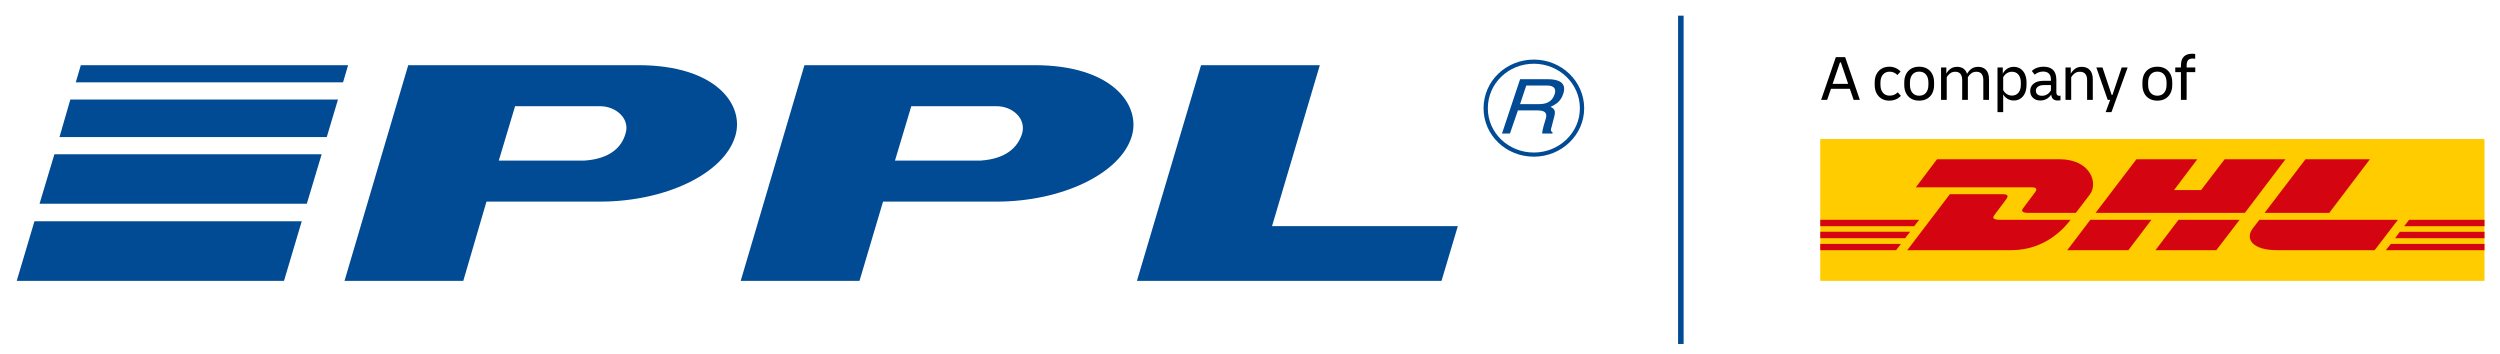 <svg xmlns="http://www.w3.org/2000/svg" width="254" height="36" viewBox="0 0 254 36" fill="none"><path fill-rule="evenodd" clip-rule="evenodd" d="M148.114 22.977L146.458 28.535H115.512L122.025 6.621H134.094L129.237 22.977H148.114Z" fill="#004B93"></path><path fill-rule="evenodd" clip-rule="evenodd" d="M59.397 16.314H50.677L52.332 10.791H60.98C62.562 10.791 64.034 12.038 63.555 13.57C63.151 14.995 61.937 16.136 59.397 16.314ZM64.843 6.621H41.477L35.002 28.535H47.07L49.425 20.483H60.98C67.566 20.483 73.565 17.668 74.705 13.819C75.661 10.685 72.791 6.621 64.843 6.621Z" fill="#004B93"></path><path fill-rule="evenodd" clip-rule="evenodd" d="M99.651 16.314H90.931L92.587 10.791H101.271C102.853 10.791 104.288 12.038 103.846 13.57C103.405 14.995 102.19 16.136 99.651 16.314ZM105.097 6.621H81.732L75.256 28.535H87.325L89.717 20.483H101.271C107.821 20.483 113.854 17.668 114.995 13.819C115.916 10.685 113.046 6.621 105.097 6.621Z" fill="#004B93"></path><path fill-rule="evenodd" clip-rule="evenodd" d="M28.855 28.535L30.658 22.478H3.502L1.699 28.535H28.855Z" fill="#004B93"></path><path fill-rule="evenodd" clip-rule="evenodd" d="M33.198 13.926L34.339 10.114H7.146L6.043 13.926H33.198Z" fill="#004B93"></path><path fill-rule="evenodd" clip-rule="evenodd" d="M31.173 20.697L32.682 15.673H5.527L4.018 20.697H31.173Z" fill="#004B93"></path><path fill-rule="evenodd" clip-rule="evenodd" d="M34.853 8.368L35.368 6.621H8.212L7.697 8.368H34.853Z" fill="#004B93"></path><path d="M155.839 15.497H155.841V15.919H155.839M152.526 14.183C153.369 14.994 154.538 15.497 155.839 15.497V15.919C154.419 15.918 153.142 15.37 152.219 14.481L152.526 14.183ZM151.164 11.005C151.164 12.247 151.683 13.371 152.526 14.183L152.219 14.481C151.296 13.592 150.729 12.363 150.729 11.005H151.164ZM151.164 11.005H150.729L150.729 11.004H151.164V11.005ZM151.164 11.004H150.729V11.003H151.164V11.004ZM152.526 7.796C151.683 8.612 151.164 9.744 151.164 11.003H150.729C150.729 9.627 151.296 8.39 152.218 7.497L152.526 7.796ZM155.84 6.476C154.539 6.477 153.369 6.978 152.526 7.796L152.218 7.497C153.141 6.604 154.419 6.055 155.84 6.054V6.476ZM155.841 6.476H155.84V6.054H155.841V6.476ZM155.842 6.476H155.84V6.054H155.842V6.476ZM159.141 7.795C158.294 6.978 157.125 6.477 155.842 6.476V6.054C157.244 6.055 158.521 6.604 159.448 7.496L159.141 7.795ZM160.516 11.004C160.516 9.744 159.989 8.612 159.141 7.795L159.448 7.496C160.375 8.39 160.952 9.628 160.952 11.004L160.516 11.004ZM160.516 11.004L160.952 11.004L160.952 11.004H160.516V11.004ZM160.516 11.004L160.952 11.004L160.952 11.005H160.516V11.004ZM159.142 14.182C159.989 13.37 160.516 12.247 160.516 11.005H160.952C160.952 12.363 160.375 13.592 159.448 14.48L159.142 14.182ZM155.841 15.497C157.125 15.497 158.294 14.994 159.142 14.182L159.448 14.48C158.521 15.37 157.243 15.918 155.841 15.919V15.497ZM155.841 15.497L155.841 15.497V15.918H155.841L155.841 15.497Z" fill="#004B93"></path><path fill-rule="evenodd" clip-rule="evenodd" d="M154.441 10.577H156.355C156.98 10.577 157.642 10.435 157.937 9.614C158.23 8.76 157.532 8.689 157.126 8.689H155.067L154.441 10.577ZM153.411 13.57H152.602L154.441 8.047H157.275C158.305 8.047 159.225 8.368 158.82 9.544C158.562 10.363 157.974 10.647 157.532 10.862C157.826 11.005 158.121 11.147 157.9 11.896L157.642 12.893C157.532 13.214 157.532 13.32 157.753 13.463L157.716 13.57H156.686C156.686 13.214 156.942 12.394 157.016 12.18C157.164 11.753 157.238 11.218 156.245 11.218H154.22L153.411 13.57Z" fill="#004B93"></path><path d="M252.424 14.127H184.938V28.535H252.424V14.127Z" fill="#FFCC00"></path><path fill-rule="evenodd" clip-rule="evenodd" d="M196.799 16.179L194.648 19.033H206.413C206.992 19.033 206.992 19.244 206.701 19.616C206.413 20.015 205.905 20.693 205.614 21.068C205.445 21.278 205.179 21.628 206.099 21.628H210.905C210.905 21.628 211.677 20.624 212.33 19.758C213.2 18.612 212.403 16.179 209.237 16.179L196.799 16.179Z" fill="#D40511"></path><path fill-rule="evenodd" clip-rule="evenodd" d="M193.779 25.417L198.103 19.733H203.488C204.068 19.733 204.068 19.945 203.778 20.318C203.488 20.716 202.981 21.371 202.691 21.769C202.523 21.98 202.257 22.33 203.175 22.33H210.371C209.767 23.125 207.836 25.417 204.334 25.417L193.779 25.417Z" fill="#D40511"></path><path fill-rule="evenodd" clip-rule="evenodd" d="M218.586 22.329L216.243 25.417H210.035L212.379 22.329H218.586Z" fill="#D40511"></path><path fill-rule="evenodd" clip-rule="evenodd" d="M232.206 16.179H226.023L223.633 19.313H220.879L223.246 16.179H217.062L212.908 21.628H228.076L232.206 16.179Z" fill="#D40511"></path><path fill-rule="evenodd" clip-rule="evenodd" d="M184.939 23.547H194.069L193.561 24.201H184.939" fill="#D40511"></path><path fill-rule="evenodd" clip-rule="evenodd" d="M184.939 22.329H194.988L194.479 22.985H184.939" fill="#D40511"></path><path fill-rule="evenodd" clip-rule="evenodd" d="M184.939 24.786H193.127L192.645 25.418H184.939" fill="#D40511"></path><path fill-rule="evenodd" clip-rule="evenodd" d="M227.545 22.329L225.178 25.417H218.994L221.338 22.329H227.545Z" fill="#D40511"></path><path fill-rule="evenodd" clip-rule="evenodd" d="M252.424 24.202H243.342L243.825 23.548H252.424" fill="#D40511"></path><path fill-rule="evenodd" clip-rule="evenodd" d="M252.425 25.417H242.4L242.909 24.786H252.425" fill="#D40511"></path><path fill-rule="evenodd" clip-rule="evenodd" d="M244.768 22.329H252.424V22.985H244.26L244.768 22.329Z" fill="#D40511"></path><path fill-rule="evenodd" clip-rule="evenodd" d="M240.783 16.179L236.653 21.628H230.084L234.237 16.179H240.783Z" fill="#D40511"></path><path fill-rule="evenodd" clip-rule="evenodd" d="M243.632 22.329L241.265 25.417H231.338C228.802 25.417 228.101 24.249 228.874 23.219C229.091 22.939 229.551 22.329 229.551 22.329H243.632Z" fill="#D40511"></path><path d="M185.027 10.146L186.522 5.803H187.467L188.962 10.146H188.33L187.942 9.02H186.026L185.639 10.146H185.027ZM186.937 6.342L186.196 8.52H187.773L187.032 6.342H186.937Z" fill="black"></path><path d="M191.943 10.225C191.649 10.225 191.391 10.158 191.169 10.024C190.947 9.89 190.775 9.704 190.652 9.465C190.53 9.226 190.469 8.946 190.469 8.626V8.376C190.469 8.055 190.53 7.776 190.652 7.537C190.775 7.298 190.947 7.111 191.169 6.977C191.391 6.844 191.649 6.777 191.943 6.777C192.401 6.777 192.786 6.939 193.099 7.264L192.779 7.625C192.557 7.397 192.292 7.283 191.984 7.283C191.694 7.283 191.467 7.383 191.301 7.583C191.136 7.782 191.053 8.053 191.053 8.395V8.606C191.053 8.948 191.136 9.219 191.301 9.419C191.467 9.618 191.694 9.718 191.984 9.718C192.315 9.718 192.591 9.604 192.813 9.376L193.132 9.738C192.824 10.062 192.428 10.225 191.943 10.225Z" fill="black"></path><path d="M194.988 10.225C194.671 10.225 194.399 10.158 194.173 10.024C193.946 9.89 193.773 9.704 193.653 9.465C193.533 9.226 193.473 8.946 193.473 8.626V8.376C193.473 8.055 193.533 7.776 193.653 7.537C193.773 7.298 193.946 7.111 194.173 6.977C194.399 6.844 194.671 6.777 194.988 6.777C195.305 6.777 195.577 6.844 195.803 6.977C196.03 7.111 196.203 7.298 196.323 7.537C196.443 7.776 196.503 8.055 196.503 8.376V8.626C196.503 8.946 196.443 9.226 196.323 9.465C196.203 9.704 196.03 9.89 195.803 10.024C195.577 10.158 195.305 10.225 194.988 10.225ZM194.988 9.724C195.278 9.724 195.507 9.627 195.674 9.432C195.842 9.236 195.926 8.961 195.926 8.606V8.395C195.926 8.04 195.842 7.765 195.674 7.57C195.507 7.374 195.278 7.277 194.988 7.277C194.698 7.277 194.469 7.374 194.302 7.57C194.134 7.765 194.05 8.04 194.05 8.395V8.606C194.05 8.961 194.134 9.236 194.302 9.432C194.469 9.627 194.698 9.724 194.988 9.724Z" fill="black"></path><path d="M197.211 10.146V6.856H197.748V7.487C197.847 7.29 197.988 7.124 198.169 6.991C198.35 6.857 198.579 6.79 198.855 6.79C199.1 6.79 199.309 6.85 199.484 6.971C199.658 7.091 199.782 7.27 199.854 7.507C199.958 7.31 200.101 7.141 200.282 7C200.463 6.86 200.699 6.79 200.989 6.79C201.324 6.79 201.59 6.897 201.787 7.112C201.984 7.327 202.083 7.648 202.083 8.073V10.146H201.505V8.145C201.505 7.86 201.445 7.646 201.325 7.504C201.205 7.361 201.032 7.29 200.805 7.29C200.592 7.29 200.413 7.347 200.269 7.461C200.124 7.575 200.013 7.704 199.936 7.849V10.146H199.358V8.145C199.358 7.86 199.298 7.646 199.178 7.504C199.058 7.361 198.885 7.29 198.658 7.29C198.445 7.29 198.266 7.347 198.121 7.461C197.976 7.575 197.865 7.704 197.788 7.849V10.146H197.211Z" fill="black"></path><path d="M202.945 11.396V6.856H203.482V7.487C203.6 7.264 203.755 7.091 203.947 6.971C204.14 6.85 204.359 6.79 204.603 6.79C204.861 6.79 205.088 6.856 205.283 6.987C205.477 7.119 205.628 7.303 205.735 7.54C205.841 7.777 205.894 8.055 205.894 8.376V8.626C205.894 8.946 205.841 9.224 205.735 9.461C205.628 9.698 205.477 9.882 205.283 10.014C205.088 10.146 204.861 10.211 204.603 10.211C204.372 10.211 204.164 10.158 203.978 10.05C203.792 9.943 203.641 9.788 203.523 9.586V11.396L202.945 11.396ZM204.413 7.29C204.227 7.29 204.056 7.339 203.9 7.438C203.744 7.537 203.618 7.674 203.523 7.849V9.152C203.618 9.328 203.744 9.465 203.9 9.563C204.056 9.662 204.227 9.711 204.413 9.711C204.694 9.711 204.915 9.614 205.076 9.419C205.236 9.223 205.317 8.952 205.317 8.606V8.395C205.317 8.049 205.236 7.778 205.076 7.583C204.915 7.388 204.694 7.29 204.413 7.29Z" fill="black"></path><path d="M207.294 10.211C206.99 10.211 206.743 10.123 206.553 9.945C206.363 9.767 206.268 9.536 206.268 9.251C206.268 8.931 206.388 8.677 206.628 8.491C206.868 8.304 207.194 8.211 207.606 8.211H208.374V8.106C208.374 7.549 208.107 7.27 207.572 7.27C207.418 7.27 207.267 7.298 207.117 7.352C206.968 7.407 206.838 7.485 206.73 7.586L206.431 7.211C206.743 6.921 207.137 6.777 207.613 6.777C208.487 6.777 208.925 7.22 208.925 8.106V9.382C208.925 9.615 209.02 9.731 209.21 9.731C209.228 9.731 209.247 9.73 209.268 9.728C209.288 9.726 209.314 9.722 209.346 9.718V10.192C209.269 10.205 209.176 10.211 209.067 10.211C208.659 10.211 208.437 10.01 208.401 9.606C208.279 9.799 208.123 9.948 207.932 10.053C207.742 10.159 207.529 10.211 207.294 10.211ZM207.464 9.731C207.853 9.731 208.157 9.547 208.374 9.178V8.645H207.661C207.407 8.645 207.208 8.697 207.063 8.8C206.918 8.903 206.845 9.045 206.845 9.224C206.845 9.378 206.901 9.501 207.012 9.593C207.123 9.685 207.273 9.731 207.464 9.731Z" fill="black"></path><path d="M209.855 10.146V6.856H210.392V7.487C210.496 7.294 210.639 7.13 210.82 6.994C211.001 6.858 211.232 6.79 211.513 6.79C211.853 6.79 212.124 6.897 212.325 7.112C212.527 7.327 212.628 7.648 212.628 8.073V10.146H212.05V8.145C212.05 7.86 211.987 7.646 211.86 7.504C211.733 7.361 211.554 7.29 211.323 7.29C211.106 7.29 210.923 7.347 210.776 7.461C210.629 7.575 210.514 7.704 210.433 7.849V10.146L209.855 10.146Z" fill="black"></path><path d="M213.933 11.396L214.395 10.146H214.143L212.988 6.855H213.613L214.544 9.645H214.626L215.564 6.855H216.168L214.524 11.396H213.933Z" fill="black"></path><path d="M219.185 10.225C218.868 10.225 218.596 10.158 218.37 10.024C218.143 9.89 217.97 9.704 217.85 9.465C217.73 9.226 217.67 8.946 217.67 8.626V8.376C217.67 8.055 217.73 7.776 217.85 7.537C217.97 7.298 218.143 7.111 218.37 6.977C218.596 6.844 218.868 6.777 219.185 6.777C219.502 6.777 219.774 6.844 220.001 6.977C220.227 7.111 220.4 7.298 220.52 7.537C220.64 7.776 220.701 8.055 220.701 8.376V8.626C220.701 8.946 220.64 9.226 220.52 9.465C220.4 9.704 220.227 9.89 220.001 10.024C219.774 10.158 219.502 10.225 219.185 10.225ZM219.185 9.724C219.475 9.724 219.704 9.627 219.872 9.432C220.039 9.236 220.123 8.961 220.123 8.606V8.395C220.123 8.04 220.039 7.765 219.872 7.57C219.704 7.374 219.475 7.277 219.185 7.277C218.895 7.277 218.666 7.374 218.499 7.57C218.331 7.765 218.248 8.04 218.248 8.395V8.606C218.248 8.961 218.331 9.236 218.499 9.432C218.666 9.627 218.895 9.724 219.185 9.724Z" fill="black"></path><path d="M221.583 10.146V7.329H221.006V6.855H221.583V6.665C221.583 6.248 221.682 5.943 221.879 5.75C222.076 5.557 222.356 5.46 222.718 5.46C222.782 5.46 222.839 5.463 222.892 5.467C222.944 5.471 222.99 5.478 223.031 5.487V5.967C222.931 5.954 222.85 5.947 222.786 5.947C222.551 5.947 222.387 6.007 222.297 6.125C222.206 6.243 222.161 6.43 222.161 6.684V6.855H223.038V7.329H222.161V10.146L221.583 10.146Z" fill="black"></path><path d="M171.055 1.592H170.492V34.948H171.055V1.592Z" fill="#004B93"></path></svg>